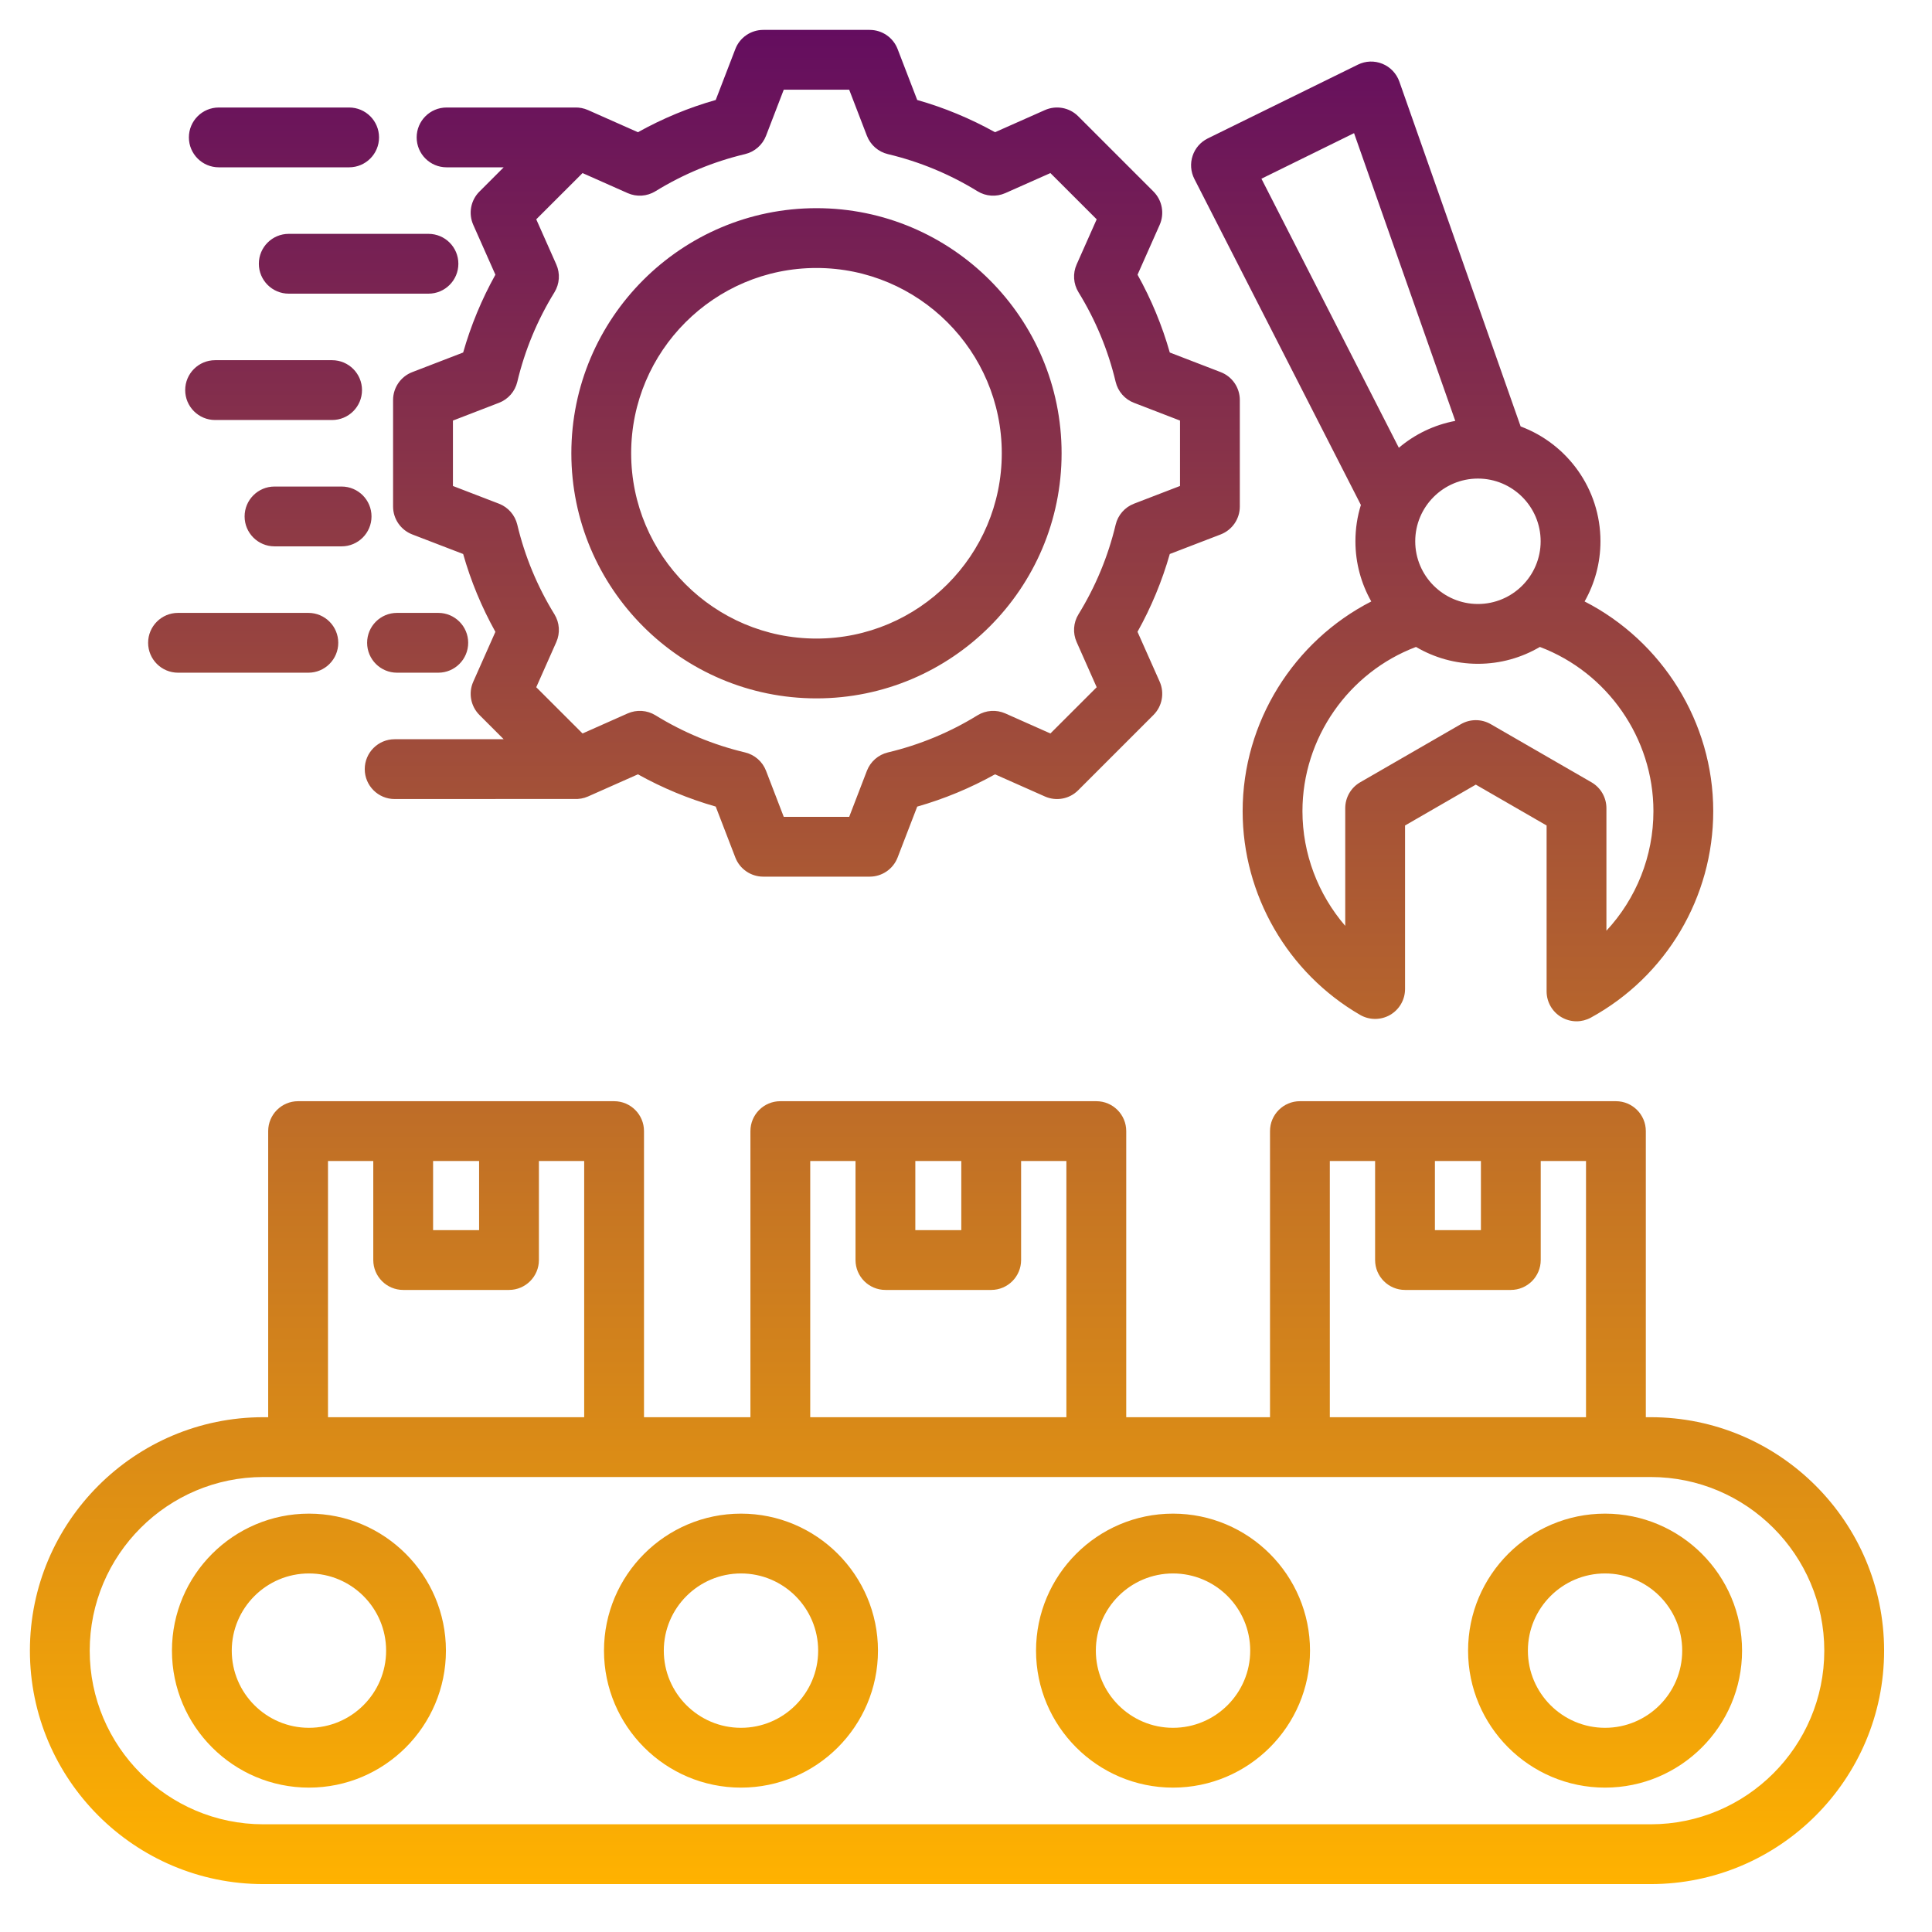 <svg width="48" height="48" viewBox="0 0 48 48" fill="none" xmlns="http://www.w3.org/2000/svg">
<path d="M41.01 35.21H40.89V28.102C40.89 27.692 40.557 27.359 40.147 27.359H32.296C31.886 27.359 31.553 27.692 31.553 28.102V35.21H27.981V28.102C27.981 27.692 27.648 27.359 27.238 27.359H19.387C18.976 27.359 18.644 27.692 18.644 28.102V35.21H16V28.102C16 27.692 15.668 27.359 15.257 27.359H7.406C6.996 27.359 6.663 27.692 6.663 28.102V35.21H6.543C3.345 35.21 0.743 37.812 0.743 41.01C0.743 44.208 3.345 46.81 6.543 46.81H41.01C44.208 46.81 46.81 44.208 46.81 41.01C46.81 37.812 44.208 35.21 41.01 35.21ZM35.65 28.845H36.793V30.562H35.65V28.845ZM33.039 28.845H34.164V31.305C34.164 31.715 34.497 32.048 34.907 32.048H37.536C37.946 32.048 38.279 31.715 38.279 31.305V28.845H39.404V35.21H33.039V28.845ZM22.741 28.845H23.883V30.562H22.741V28.845ZM20.13 28.845H21.255V31.305C21.255 31.715 21.587 32.048 21.998 32.048H24.626C25.037 32.048 25.369 31.715 25.369 31.305V28.845H26.494V35.21H20.13V28.845ZM10.76 28.845H11.903V30.562H10.76V28.845ZM8.149 28.845H9.274V31.305C9.274 31.715 9.607 32.048 10.017 32.048H12.646C13.056 32.048 13.389 31.715 13.389 31.305V28.845H14.514V35.21H8.149V28.845ZM41.01 45.324H6.543C4.164 45.324 2.229 43.388 2.229 41.01C2.229 38.631 4.164 36.696 6.543 36.696H41.01C43.389 36.696 45.324 38.631 45.324 41.01C45.324 43.388 43.389 45.324 41.01 45.324ZM7.676 37.606C5.799 37.606 4.272 39.133 4.272 41.01C4.272 42.886 5.799 44.413 7.676 44.413C9.553 44.413 11.079 42.886 11.079 41.01C11.079 39.133 9.553 37.606 7.676 37.606ZM7.676 42.927C6.619 42.927 5.758 42.067 5.758 41.01C5.758 39.952 6.619 39.092 7.676 39.092C8.733 39.092 9.593 39.952 9.593 41.01C9.593 42.067 8.733 42.927 7.676 42.927ZM18.41 37.606C16.533 37.606 15.006 39.133 15.006 41.01C15.006 42.886 16.533 44.413 18.41 44.413C20.286 44.413 21.813 42.886 21.813 41.01C21.813 39.133 20.286 37.606 18.41 37.606ZM18.41 42.927C17.352 42.927 16.492 42.067 16.492 41.01C16.492 39.952 17.352 39.092 18.41 39.092C19.467 39.092 20.327 39.952 20.327 41.01C20.327 42.067 19.467 42.927 18.41 42.927ZM29.143 37.606C27.267 37.606 25.74 39.133 25.74 41.01C25.74 42.886 27.267 44.413 29.143 44.413C31.02 44.413 32.547 42.886 32.547 41.01C32.547 39.133 31.02 37.606 29.143 37.606ZM29.143 42.927C28.086 42.927 27.226 42.067 27.226 41.01C27.226 39.952 28.086 39.092 29.143 39.092C30.201 39.092 31.061 39.952 31.061 41.01C31.061 42.067 30.201 42.927 29.143 42.927ZM39.877 37.606C38 37.606 36.474 39.133 36.474 41.01C36.474 42.886 38 44.413 39.877 44.413C41.754 44.413 43.281 42.886 43.281 41.01C43.281 39.133 41.754 37.606 39.877 37.606ZM39.877 42.927C38.82 42.927 37.96 42.067 37.96 41.01C37.96 39.952 38.82 39.092 39.877 39.092C40.934 39.092 41.794 39.952 41.794 41.01C41.794 42.067 40.934 42.927 39.877 42.927ZM9.121 15.97C9.121 15.56 9.453 15.227 9.864 15.227H10.889C11.299 15.227 11.632 15.56 11.632 15.97C11.632 16.38 11.299 16.713 10.889 16.713H9.864C9.453 16.713 9.121 16.38 9.121 15.97ZM8.487 12.088C8.897 12.088 9.23 12.421 9.23 12.831C9.23 13.241 8.897 13.574 8.487 13.574H6.82C6.41 13.574 6.077 13.241 6.077 12.831C6.077 12.421 6.41 12.088 6.82 12.088H8.487ZM4.601 9.692C4.601 9.282 4.934 8.949 5.344 8.949H8.251C8.661 8.949 8.994 9.282 8.994 9.692C8.994 10.102 8.661 10.435 8.251 10.435H5.344C4.934 10.435 4.601 10.102 4.601 9.692ZM11.095 2.671C10.685 2.671 10.352 3.003 10.352 3.414C10.352 3.824 10.685 4.157 11.095 4.157H12.514L11.912 4.759C11.694 4.976 11.633 5.305 11.758 5.586L12.308 6.825C11.967 7.438 11.699 8.085 11.507 8.758L10.243 9.245C9.956 9.355 9.766 9.631 9.766 9.938V12.584C9.766 12.892 9.956 13.167 10.243 13.278L11.507 13.764C11.698 14.438 11.967 15.085 12.308 15.698L11.758 16.937C11.633 17.217 11.694 17.546 11.912 17.764L12.514 18.366H9.805C9.395 18.366 9.062 18.699 9.062 19.109C9.062 19.519 9.395 19.852 9.805 19.852C9.805 19.852 14.255 19.851 14.268 19.85C14.383 19.856 14.5 19.837 14.61 19.788L15.849 19.238C16.461 19.579 17.109 19.847 17.782 20.039L18.269 21.304C18.379 21.59 18.655 21.78 18.962 21.78H21.608C21.915 21.78 22.191 21.59 22.301 21.304L22.788 20.04C23.461 19.848 24.109 19.579 24.721 19.238L25.96 19.788C26.241 19.913 26.57 19.852 26.787 19.634L28.658 17.763C28.875 17.546 28.936 17.217 28.812 16.936L28.261 15.697C28.603 15.085 28.871 14.437 29.063 13.764L30.327 13.278C30.614 13.167 30.803 12.892 30.803 12.584V9.938C30.803 9.631 30.614 9.355 30.327 9.245L29.063 8.758C28.872 8.085 28.603 7.437 28.262 6.825L28.812 5.586C28.936 5.305 28.875 4.976 28.658 4.759L26.787 2.888C26.57 2.671 26.241 2.61 25.96 2.735L24.721 3.285C24.108 2.944 23.461 2.675 22.788 2.484L22.301 1.219C22.191 0.932 21.915 0.743 21.608 0.743H18.962C18.655 0.743 18.379 0.932 18.269 1.219L17.782 2.484C17.109 2.675 16.461 2.944 15.849 3.285L14.61 2.735C14.504 2.688 14.391 2.667 14.28 2.671M16.285 4.751C16.976 4.326 17.724 4.016 18.51 3.829C18.749 3.772 18.944 3.601 19.032 3.373L19.472 2.229H21.098L21.538 3.373C21.626 3.601 21.821 3.772 22.059 3.829C22.846 4.016 23.594 4.326 24.285 4.751C24.494 4.88 24.752 4.897 24.976 4.798L26.097 4.3L27.247 5.449L26.749 6.57C26.649 6.794 26.667 7.052 26.795 7.261C27.22 7.951 27.531 8.7 27.718 9.487C27.775 9.725 27.945 9.921 28.174 10.008L29.317 10.449V12.074L28.174 12.514C27.945 12.602 27.774 12.798 27.718 13.036C27.531 13.822 27.22 14.571 26.795 15.261C26.666 15.47 26.649 15.728 26.749 15.952L27.247 17.074L26.097 18.223L24.977 17.725C24.753 17.626 24.494 17.643 24.285 17.772C23.595 18.197 22.846 18.507 22.059 18.694C21.821 18.751 21.626 18.922 21.538 19.15L21.098 20.294H19.472L19.032 19.15C18.944 18.921 18.749 18.751 18.511 18.694C17.724 18.507 16.976 18.197 16.285 17.771C16.077 17.643 15.818 17.626 15.594 17.725L14.473 18.223L13.323 17.074L13.821 15.953C13.921 15.729 13.903 15.47 13.775 15.262C13.35 14.572 13.039 13.823 12.852 13.036C12.795 12.797 12.625 12.602 12.396 12.514L11.253 12.074V10.449L12.396 10.008C12.625 9.921 12.796 9.725 12.852 9.487C13.039 8.701 13.35 7.952 13.775 7.262C13.903 7.053 13.921 6.794 13.821 6.57L13.323 5.449L14.473 4.3L15.594 4.798C15.818 4.897 16.076 4.88 16.285 4.751ZM20.285 17.351C23.643 17.351 26.375 14.619 26.375 11.261C26.375 7.904 23.643 5.172 20.285 5.172C16.927 5.172 14.195 7.904 14.195 11.261C14.195 14.619 16.927 17.351 20.285 17.351ZM20.285 6.658C22.823 6.658 24.889 8.723 24.889 11.261C24.889 13.8 22.823 15.865 20.285 15.865C17.746 15.865 15.681 13.8 15.681 11.261C15.681 8.723 17.746 6.658 20.285 6.658ZM4.693 3.414C4.693 3.003 5.026 2.671 5.436 2.671H8.674C9.084 2.671 9.417 3.003 9.417 3.414C9.417 3.824 9.084 4.157 8.674 4.157H5.436C5.026 4.157 4.693 3.824 4.693 3.414ZM10.645 7.296H7.174C6.764 7.296 6.431 6.963 6.431 6.553C6.431 6.142 6.764 5.81 7.174 5.81H10.645C11.056 5.81 11.388 6.142 11.388 6.553C11.388 6.963 11.056 7.296 10.645 7.296ZM3.68 15.97C3.68 15.56 4.013 15.227 4.423 15.227H7.661C8.072 15.227 8.404 15.56 8.404 15.97C8.404 16.38 8.072 16.713 7.661 16.713H4.423C4.013 16.713 3.68 16.38 3.68 15.97ZM33.811 12.546C33.722 12.831 33.675 13.134 33.675 13.448C33.675 13.991 33.819 14.501 34.069 14.943C32.145 15.928 30.873 17.939 30.873 20.153C30.873 22.232 31.991 24.172 33.792 25.215C34.022 25.348 34.305 25.348 34.536 25.216C34.766 25.083 34.908 24.838 34.908 24.572V20.509L36.666 19.494L38.425 20.509V24.631C38.425 24.893 38.564 25.136 38.79 25.27C38.907 25.339 39.038 25.374 39.169 25.374C39.291 25.374 39.414 25.343 39.526 25.282C41.4 24.255 42.565 22.289 42.565 20.153C42.565 17.939 41.293 15.928 39.369 14.943C39.619 14.501 39.763 13.991 39.763 13.448C39.763 12.142 38.937 11.026 37.78 10.595L34.766 2.026C34.695 1.826 34.542 1.665 34.346 1.585C34.149 1.504 33.927 1.512 33.737 1.606L30.007 3.439C29.828 3.527 29.692 3.683 29.63 3.872C29.567 4.061 29.583 4.267 29.673 4.444L33.811 12.546ZM41.079 20.153C41.079 21.272 40.651 22.328 39.911 23.123V20.08C39.911 19.814 39.77 19.569 39.54 19.436L37.038 17.992C36.808 17.859 36.525 17.859 36.295 17.992L33.793 19.436C33.563 19.569 33.422 19.814 33.422 20.08V23.003C32.748 22.221 32.359 21.211 32.359 20.153C32.359 18.338 33.504 16.706 35.18 16.073C35.632 16.339 36.158 16.492 36.719 16.492C37.28 16.492 37.806 16.339 38.258 16.073C39.934 16.706 41.079 18.338 41.079 20.153ZM36.719 15.006C35.86 15.006 35.161 14.307 35.161 13.448C35.161 12.589 35.86 11.89 36.719 11.89C37.578 11.89 38.277 12.589 38.277 13.448C38.277 14.307 37.578 15.006 36.719 15.006ZM33.641 3.308L36.156 10.457C35.628 10.556 35.148 10.791 34.754 11.125L31.34 4.44L33.641 3.308Z" fill="url(#paint0_linear_1355_21257)"/>
<defs>
<linearGradient id="paint0_linear_1355_21257" x1="23.776" y1="0.743" x2="23.776" y2="46.81" gradientUnits="userSpaceOnUse">
<stop stop-color="#640D5F"/>
<stop offset="1" stop-color="#FFB200"/>
</linearGradient>
</defs>
</svg>
